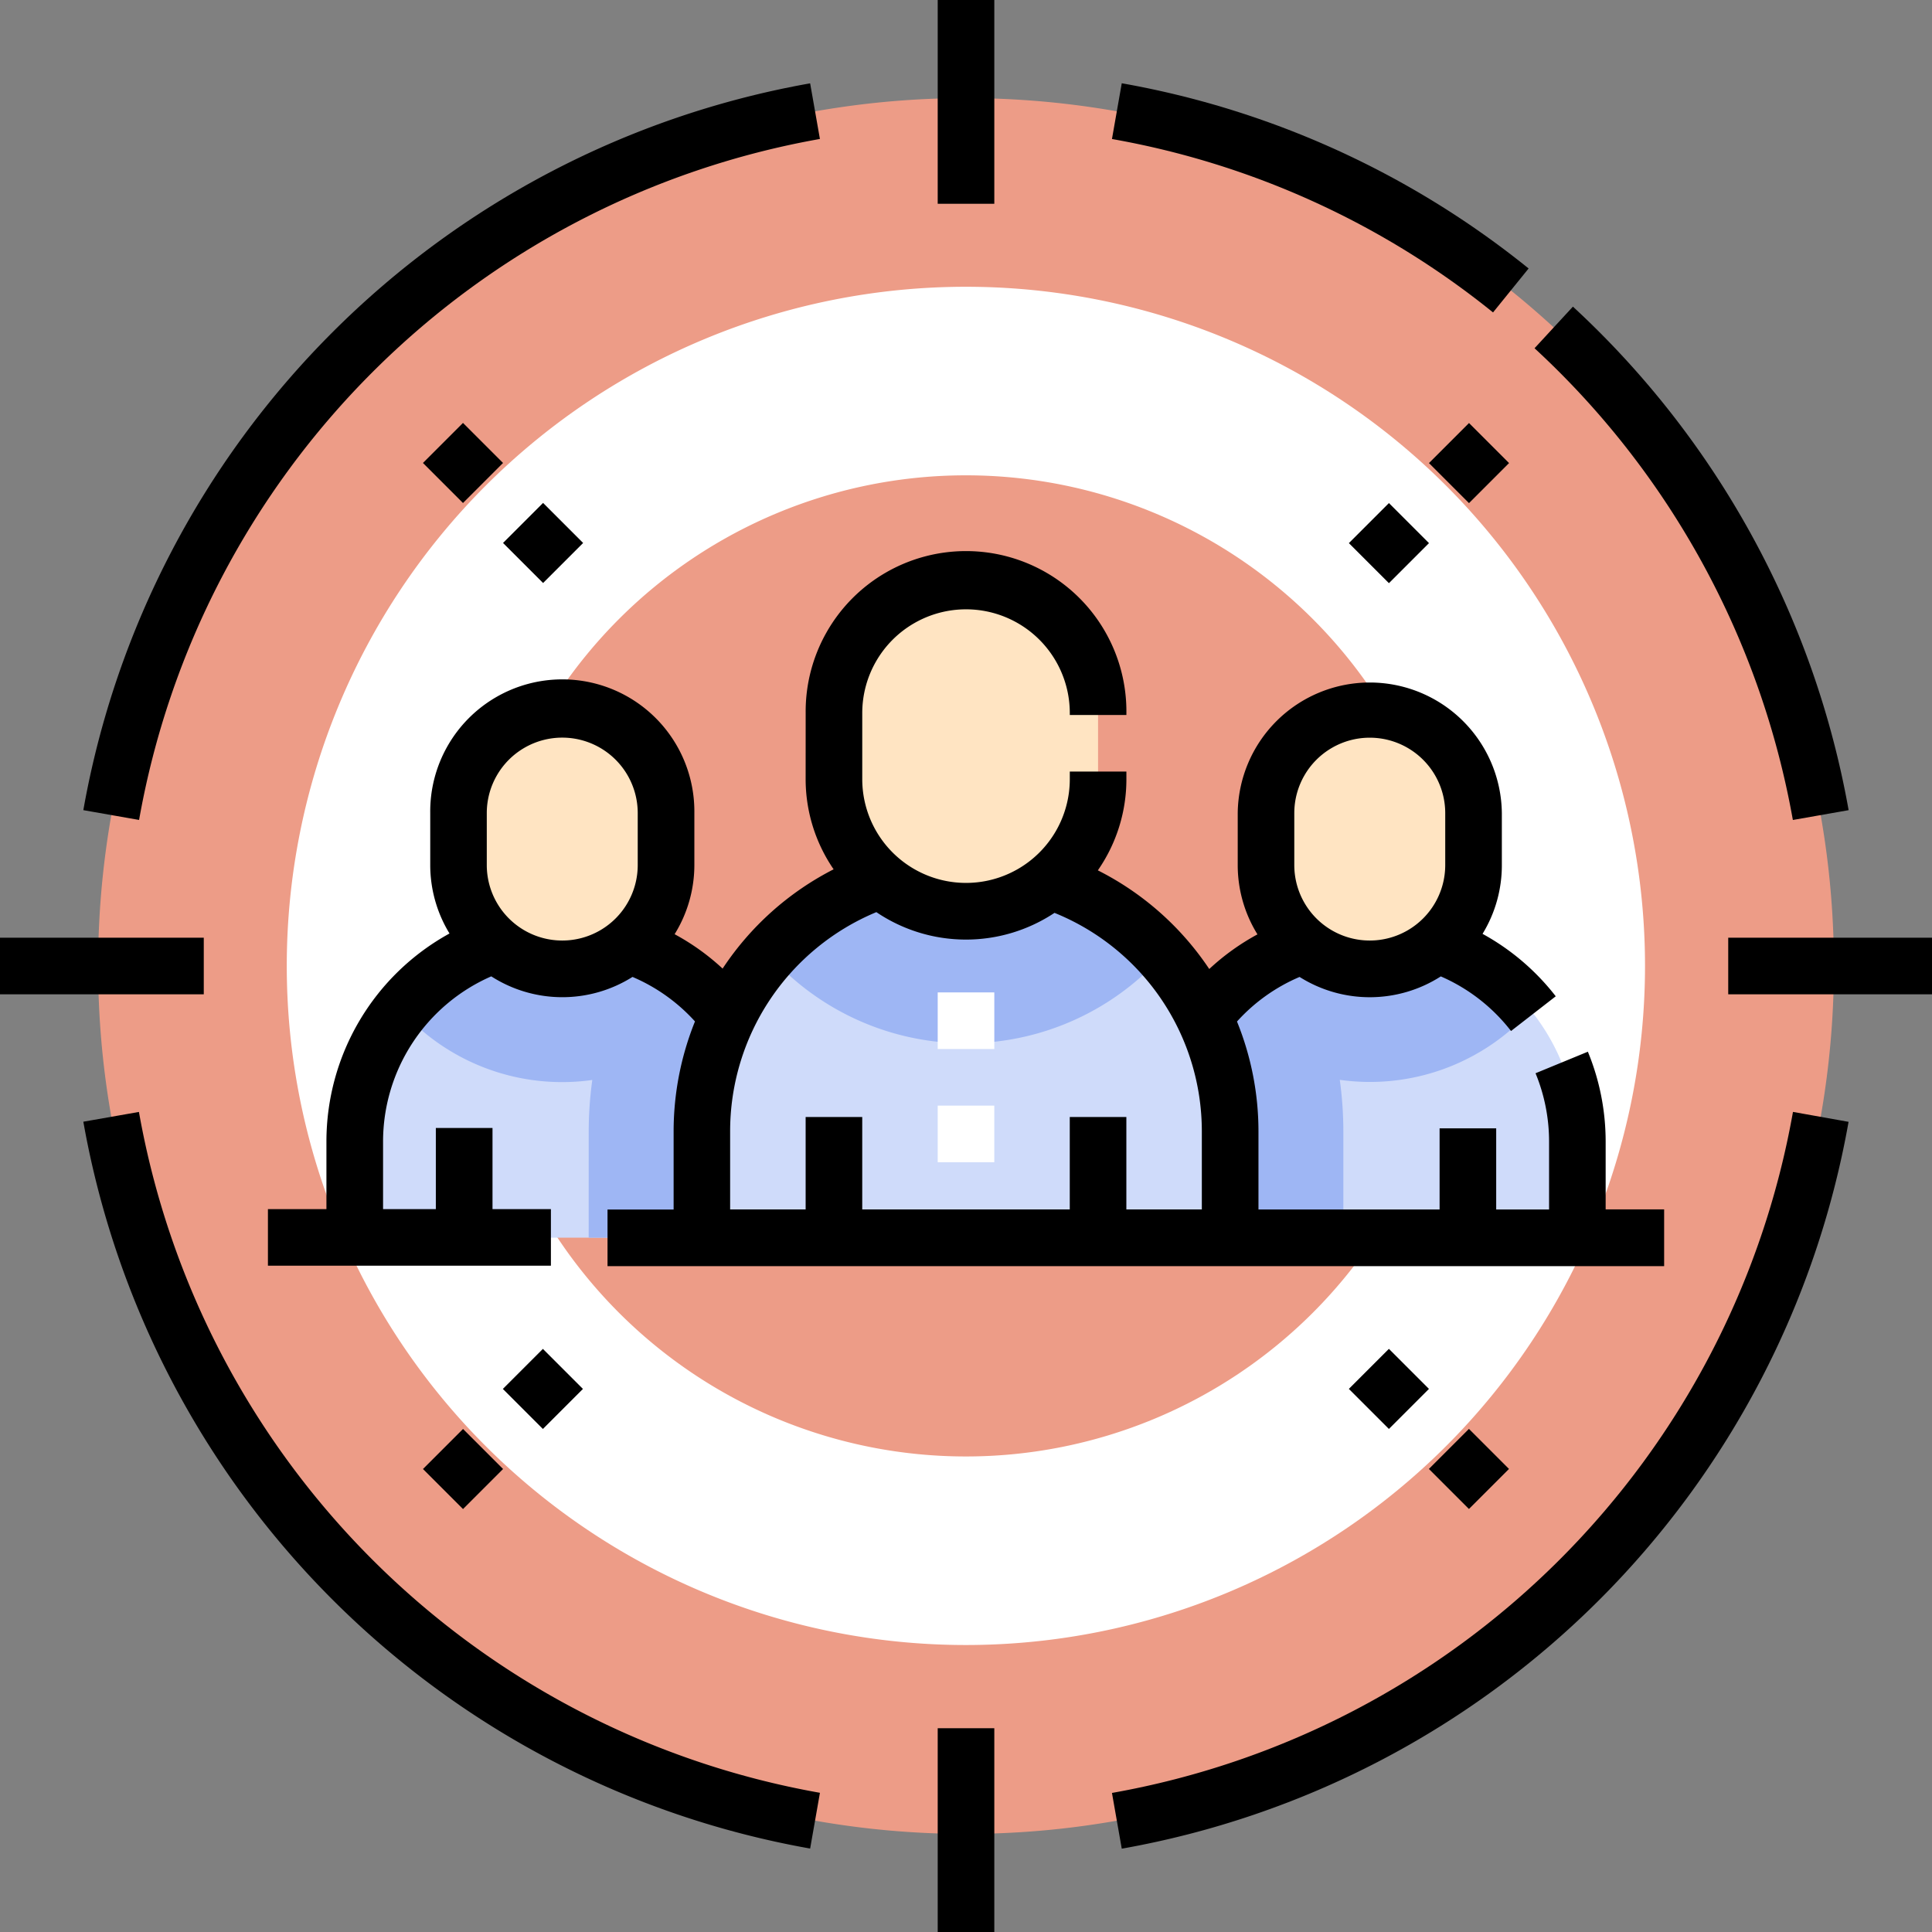 <svg xmlns="http://www.w3.org/2000/svg" width="115.785" height="115.785" viewBox="0 0 115.785 115.785"><rect x="0" y="0" width="115.785" height="115.785" fill="#808080" stroke="none"/><defs><style>.a{fill:#ed9c87;}.b{fill:#fff;}.c{fill:#cfdbfa;}.d{fill:#9eb6f4;}.e{fill:#ffe4c2;}</style></defs><path class="a" d="M130.026,78.013A52.013,52.013,0,1,1,78.013,26,52.013,52.013,0,0,1,130.026,78.013Zm0,0" transform="translate(-20.12 -20.12)"/><path class="b" d="M116.7,76a40.7,40.7,0,1,0,40.7,40.7A40.7,40.7,0,0,0,116.7,76Zm0,70.1a29.4,29.4,0,1,1,29.4-29.4A29.4,29.4,0,0,1,116.7,146.1Zm0,0" transform="translate(-58.814 -58.814)"/><path class="c" d="M316.429,250.52h8.181a12.514,12.514,0,0,1,8.265,11.774v5.747H308v-5.747a12.439,12.439,0,0,1,8.428-11.774Zm0,0" transform="translate(-238.348 -193.867)"/><path class="d" d="M324.61,250.523h-8.181A12.439,12.439,0,0,0,308,262.3v5.747h10.855v-6.377a22.731,22.731,0,0,0-.214-3.086,12.953,12.953,0,0,0,11.446-4.169,12.417,12.417,0,0,0-5.475-3.9Zm0,0" transform="translate(-238.348 -193.87)"/><path class="c" d="M110.448,250.52h-8.181A12.514,12.514,0,0,0,94,262.294v5.747h24.875v-5.747a12.439,12.439,0,0,0-8.428-11.774Zm0,0" transform="translate(-72.744 -193.867)"/><path class="d" d="M117.567,268.042h10.855v-5.747a12.439,12.439,0,0,0-8.428-11.774h-8.182a12.417,12.417,0,0,0-5.475,3.9,12.952,12.952,0,0,0,11.446,4.169,22.746,22.746,0,0,0-.214,3.086Zm0,0" transform="translate(-82.287 -193.867)"/><path class="c" d="M206.934,233.57H196.52A15.928,15.928,0,0,0,186,248.555v6.37h31.661v-6.37A15.841,15.841,0,0,0,206.934,233.57Zm0,0" transform="translate(-143.939 -180.75)"/><path class="d" d="M220.69,233.57H210.276a15.769,15.769,0,0,0-6.5,4.4,15.8,15.8,0,0,0,23.6.024A15.859,15.859,0,0,0,220.69,233.57Zm0,0" transform="translate(-157.695 -180.75)"/><g transform="translate(27.477 34.825)"><path class="e" d="M341.719,203.548a6.219,6.219,0,0,0,6.219-6.219v-3.11a6.219,6.219,0,0,0-12.438,0v3.11A6.219,6.219,0,0,0,341.719,203.548Zm0,0" transform="translate(-287.106 -180.311)"/><path class="e" d="M127.719,203.548a6.219,6.219,0,0,1-6.219-6.219v-3.11a6.219,6.219,0,1,1,12.438,0v3.11a6.219,6.219,0,0,1-6.219,6.219Zm0,0" transform="translate(-121.5 -180.311)"/><path class="e" d="M228.915,173.788A7.915,7.915,0,0,1,221,165.873v-3.958a7.915,7.915,0,1,1,15.829,0v3.958A7.915,7.915,0,0,1,228.915,173.788Zm0,0" transform="translate(-198.499 -154)"/></g><path d="M0,248.5H12.212v3.392H0Zm0,0" transform="translate(0 -192.303)"/><path d="M458,248.5h12.212v3.392H458Zm0,0" transform="translate(-354.427 -192.303)"/><path d="M248.5,458h3.392v12.212H248.5Zm0,0" transform="translate(-192.303 -354.427)"/><path d="M319.671,33.182a53.672,53.672,0,0,0-24.383-11.1l-.587,3.341a50.267,50.267,0,0,1,22.838,10.393Zm0,0" transform="translate(-228.061 -17.092)"/><path d="M422.161,112.026l3.341-.587a53.939,53.939,0,0,0-16.524-30.177l-2.3,2.493a50.518,50.518,0,0,1,15.481,28.267Zm0,0" transform="translate(-314.713 -62.885)"/><path d="M66.231,25.427l-.587-3.341A53.78,53.78,0,0,0,22.086,65.644l3.341.587A50.379,50.379,0,0,1,66.24,25.418Zm0,0" transform="translate(-17.092 -17.092)"/><path d="M294.7,335.513l.587,3.341a53.78,53.78,0,0,0,43.558-43.56l-3.332-.595A50.379,50.379,0,0,1,294.7,335.513Zm0,0" transform="translate(-228.06 -228.062)"/><path d="M25.427,294.7l-3.341.587a53.78,53.78,0,0,0,43.558,43.56l.587-3.341A50.378,50.378,0,0,1,25.418,294.7Zm0,0" transform="translate(-17.092 -228.063)"/><path d="M248.5,0h3.392V12.212H248.5Zm0,0" transform="translate(-192.303)"/><path d="M103.225,160.069a9.557,9.557,0,0,0,1.677,5.4,17.518,17.518,0,0,0-6.653,5.95,14.019,14.019,0,0,0-2.876-2.061,7.874,7.874,0,0,0,1.183-4.158v-3.11a7.915,7.915,0,1,0-15.829,0v3.11a7.872,7.872,0,0,0,1.155,4.115,14.227,14.227,0,0,0-7.376,12.467v4.051H71v3.392H87.959v-3.392h-3.5v-4.862H81.063v4.862H77.9V181.8a10.809,10.809,0,0,1,6.485-9.916,7.885,7.885,0,0,0,8.464.034,10.706,10.706,0,0,1,3.744,2.667,17.634,17.634,0,0,0-1.28,6.6v4.674H91.352v3.392h63.323V185.85H151.17V181.8a14.138,14.138,0,0,0-1.066-5.4l-3.136,1.291a10.751,10.751,0,0,1,.811,4.113v4.051H144.61v-4.862h-3.392v4.862H130.363v-4.674a17.509,17.509,0,0,0-1.287-6.59,10.682,10.682,0,0,1,3.751-2.672,7.887,7.887,0,0,0,8.464-.032,10.719,10.719,0,0,1,4.208,3.272l2.68-2.08a14.163,14.163,0,0,0-4.387-3.742,7.868,7.868,0,0,0,1.157-4.117V162.1a7.915,7.915,0,0,0-15.829,0v3.11a7.87,7.87,0,0,0,1.183,4.158,14.047,14.047,0,0,0-2.889,2.076,17.5,17.5,0,0,0-6.677-5.913,9.562,9.562,0,0,0,1.711-5.466v-.453h-3.392v.453a6.219,6.219,0,0,1-12.438,0v-3.958a6.219,6.219,0,1,1,12.438,0v.114h3.392v-.114a9.611,9.611,0,1,0-19.221,0Zm-10.063,5.145a4.523,4.523,0,0,1-9.046,0V162.1a4.523,4.523,0,0,1,9.046,0Zm39.348-3.11a4.523,4.523,0,0,1,9.046,0v3.11a4.523,4.523,0,0,1-9.046,0Zm-25.049,5.93a9.59,9.59,0,0,0,10.678.045,14.128,14.128,0,0,1,8.83,13.1v4.674h-4.523v-5.54h-3.392v5.54H106.617v-5.54h-3.392v5.54H98.7v-4.674a14.221,14.221,0,0,1,8.759-13.142Zm0,0" transform="translate(-54.943 -113.371)"/><path d="M378.676,381.081l2.4-2.4,2.4,2.4-2.4,2.4Zm0,0" transform="translate(-293.042 -293.047)"/><path d="M357.465,359.867l2.4-2.4,2.4,2.4-2.4,2.4Zm0,0" transform="translate(-276.628 -276.63)"/><path d="M112.1,114.5l2.4-2.4,2.4,2.4-2.4,2.4Zm0,0" transform="translate(-86.753 -86.755)"/><path d="M133.316,135.711l2.4-2.4,2.4,2.4-2.4,2.4Zm0,0" transform="translate(-103.169 -103.171)"/><path d="M133.3,359.882l2.4-2.4,2.4,2.4-2.4,2.4Zm0,0" transform="translate(-103.164 -276.643)"/><path d="M112.094,381.094l2.4-2.4,2.4,2.4-2.4,2.4Zm0,0" transform="translate(-86.745 -293.056)"/><path d="M357.473,135.733l2.4-2.4,2.4,2.4-2.4,2.4Zm0,0" transform="translate(-276.634 -103.184)"/><path d="M378.688,114.519l2.4-2.4,2.4,2.4-2.4,2.4Zm0,0" transform="translate(-293.05 -86.767)"/><path class="b" d="M251.892,273.177H248.5v-3.392h3.392Zm0-6.784H248.5V263h3.392Zm0,0" transform="translate(-192.303 -203.525)"/></svg>